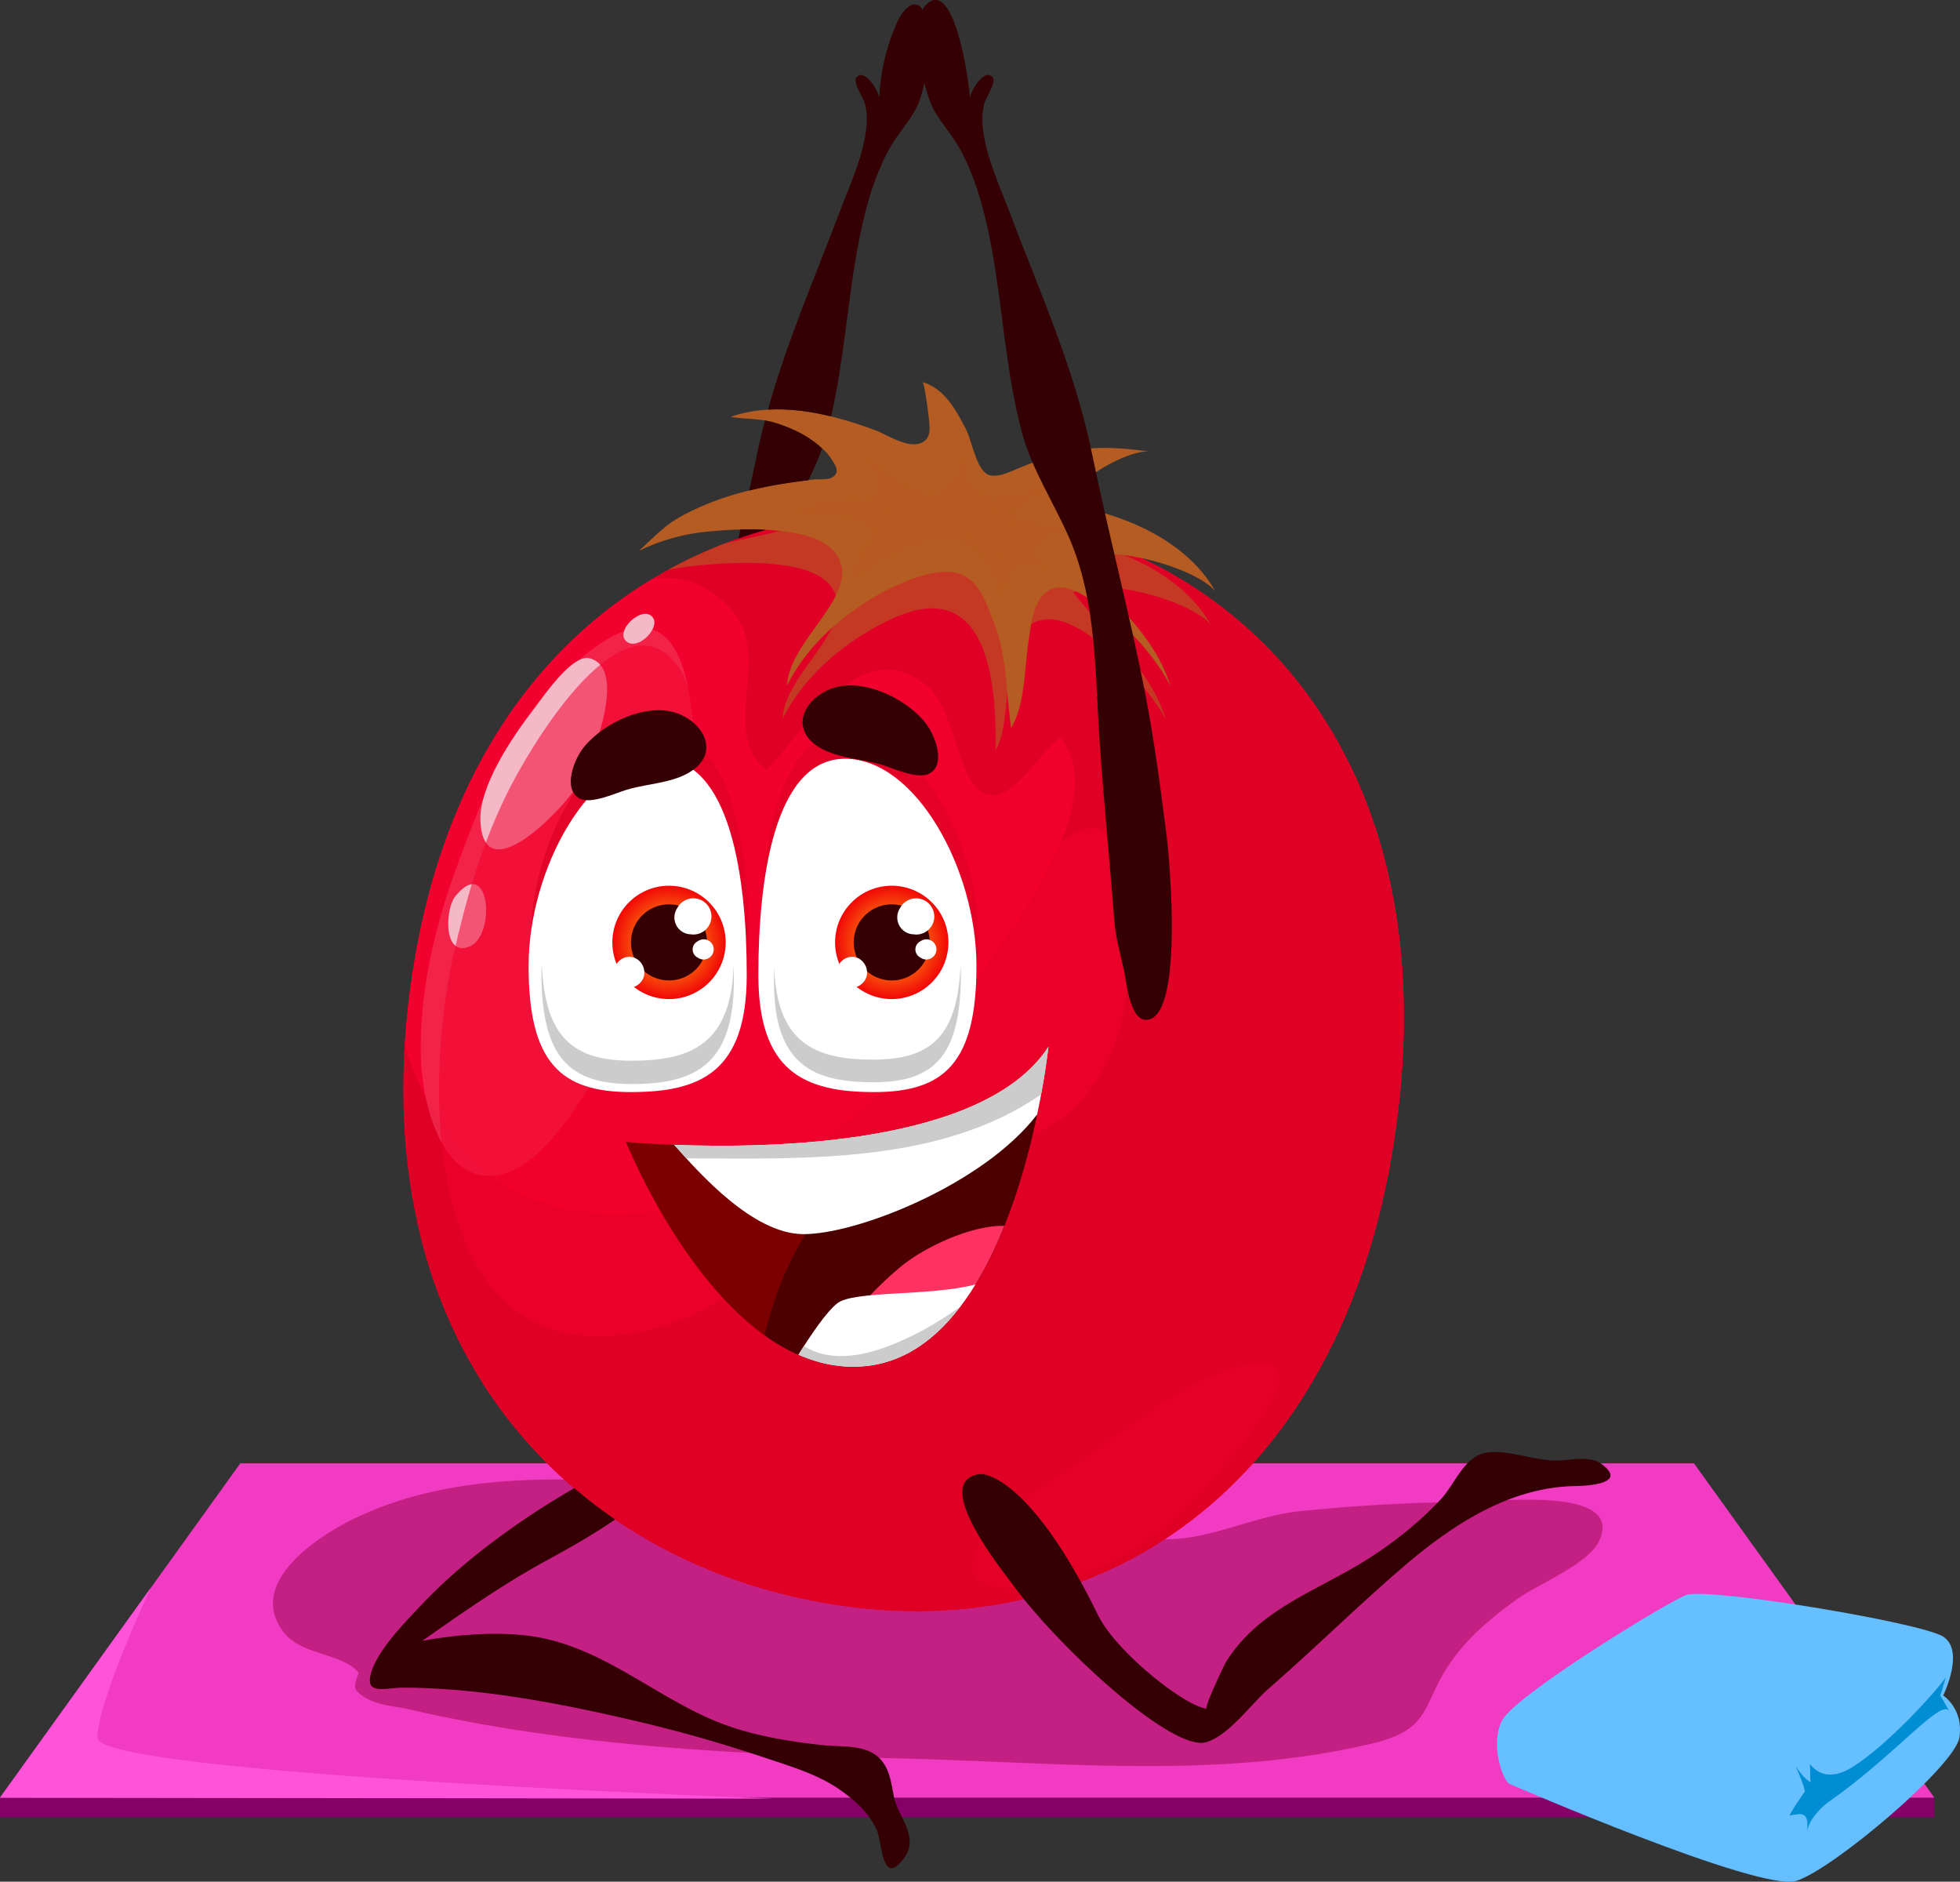 <svg xmlns="http://www.w3.org/2000/svg" xmlns:xlink="http://www.w3.org/1999/xlink" viewBox="0 0 1565.75 1502.87"><rect x="0" y="0" width="1565.75" height="1502.87" fill="#333333" stroke="none"/><defs><style>.cls-1{isolation:isolate;}.cls-2{fill:#860068;}.cls-3{fill:#f13bc2;}.cls-4{fill:#c42083;}.cls-5,.cls-7,.cls-8{fill:#66bfff;}.cls-6{fill:#008dd4;}.cls-11,.cls-13,.cls-14,.cls-7{mix-blend-mode:multiply;}.cls-7,.cls-8{opacity:0.37;}.cls-18,.cls-19,.cls-8,.cls-9{mix-blend-mode:screen;}.cls-9{fill:#ff54d9;}.cls-10,.cls-14{fill:#e00026;}.cls-11,.cls-12,.cls-13{fill:#b55c22;}.cls-11{opacity:0.61;}.cls-13{opacity:0.41;}.cls-14{opacity:0.82;}.cls-15,.cls-18,.cls-19{fill:#f2012e;}.cls-16{fill:#f43155;opacity:0.71;}.cls-17{fill:#f4b8c7;}.cls-18{opacity:0.54;}.cls-19{opacity:0.3;}.cls-20{fill:#fff;}.cls-21{fill:#340003;}.cls-22{fill:#ccc;}.cls-23{fill:#7c0000;}.cls-24{fill:#4c0000;}.cls-25{fill:#ff3161;}.cls-26{fill:url(#Безымянный_градиент_43);}.cls-27{fill:url(#Безымянный_градиент_43-2);}</style><radialGradient id="Безымянный_градиент_43" cx="712.37" cy="752.68" r="45.26" gradientUnits="userSpaceOnUse"><stop offset="0" stop-color="#ffca13"/><stop offset="1" stop-color="#f20706"/></radialGradient><radialGradient id="Безымянный_градиент_43-2" cx="534.44" cy="752.68" r="45.26" xlink:href="#Безымянный_градиент_43"/></defs><g class="cls-1"><g id="Слой_2" data-name="Слой 2"><g id="_Layer_" data-name="&lt;Layer&gt;"><rect class="cls-2" y="1435.76" width="1545.26" height="15.65"/><polygon class="cls-3" points="191.97 1168.75 1353.25 1168.75 1545.26 1435.76 0 1435.76 191.97 1168.75"/><path class="cls-4" d="M314.89,1199.9a272.61,272.61,0,0,0-32.47,13.24c-29.16,14.2-86.64,51.9-55.27,91.13,14.16,17.71,45.55,16,59,31.21,1.54,1.77-5.62,10.31-.82,15.33C296,1362,313.75,1362.18,328,1365.48c129.39,29.88,265.67,35.82,398,39.15,122.74,3.1,249.49,16.68,370.24-12.15,50.63-12.09,38.22-33.27,66.25-69.81,14.08-18.34,30.54-31.8,49.18-45.3,16.16-11.72,57-28.1,65.62-46.28,21.64-45.29-84.76-31.27-108.82-31.29-43.28,0-85.77,2.78-128.85,7-32.8,3.19-63.91,18.54-95.56,21.92-46,4.92-98.14-21.35-145.12-26.35-74.17-7.86-148.94-8.58-223.31-13.8C490.75,1182.6,397.36,1172.26,314.89,1199.9Z"/><path class="cls-5" d="M1206.53,1425c-5.22-.89-16.93-31.37-6.37-51.26s130.3-93.37,146.74-99.81,187.82,21.86,205.43,33.22,0,47,0,47,16.44,10.63,12.92,33.48-101,105.4-130.3,114.54S1206.53,1425,1206.53,1425Z"/><path class="cls-6" d="M1441.54,1450.1c-2.75-2.29-7.54-.76-12,0,3.61-7,8.16-13.23,12.33-19.4-1.51-7.07-4.82-13.68-7.21-19.93,2.43,3.83,7.49,10.92,11.93,12.6-.94-4.39-.17-9.76-.79-14.57,5.44,7.21,16.16,13.62,33.82,2.66,28.49-17.71,67.5-61.07,74.94-72-1.74,4.49-2.76,10.09-4.62,14.71,2.5,3.54,5.08,9.12,7.27,12.41-6.86-10.36-43,35.34-97,73-3.7,2.57-15.71,13.25-17.06,24.78C1444.6,1456,1443.69,1451.86,1441.54,1450.1Z"/><path class="cls-7" d="M1565.25,1387.66a36.74,36.74,0,0,0-1.31-17.45c-1.94,5.89-3.31,13.7-7,18.42-7.19,9.29-15.77,16.3-23.67,23.88-14.59,14-29.54,27.64-44.69,40-11,9-22.66,22.16-34.21,29a11.73,11.73,0,0,1-10.58,1.13c-2.47-.85-2.94-4.71-6-2.7-3.63,2.36-.81,8.5-7.7,8.32-14.18-.38-20.93-18-15.79-38.48a19.11,19.11,0,0,0-6.27,7.21c-.75,1.51-2.21,7.23-2.42,7.54-5.11,7.09-12.69,3.1-19.1,1.35-32.46-9-65-14.39-97.39-24.7-21-6.69-55.63-12-70.7-40.48-4.6-8.74-4-17.13-11.71-20.31a16.47,16.47,0,0,1-7.07-5.54c-9.65,19.87,1.73,49.32,6.85,50.21,0,0,199.06,86.31,228.42,77.2S1561.72,1410.51,1565.25,1387.66Z"/><path class="cls-8" d="M1321.63,1384.56c-10.31-9.13-16.56-21.6-11.16-38.18,6.17-19,28.29-59.36,43.48-57.12-6.85,17.1-14.93,32.9-10,54.38,2.38,10.37,7.07,20.55,12.71,26.92,3.85,4.37,12.31,14.16,17.17,13.23,1.15-10.59-4.57-16.86-7.14-25.52-4-13.36-1.4-30,8.23-35.12.92,15.9,4,26.61,10.71,39.39,3.69,7.09,15.9,22.72,11.69,33.59-4.13,10.61-21.27,10.78-27.84,9.64C1361.16,1404.34,1336.93,1398.12,1321.63,1384.56Z"/><path class="cls-8" d="M1415,1373.58c-6.73-6-14.06-18.7-17-30.26-2.58-10.38-3.75-28.37,5-28.39,9.17,0,24,15.54,29.42,26.45C1441,1358.71,1430.05,1371.6,1415,1373.58Z"/><path class="cls-9" d="M120.42,1268.28,0,1435.76l618.29.78s-540.46-19.34-540.46-48.6S120.42,1268.28,120.42,1268.28Z"/><path class="cls-10" d="M1115.5,898.25c-38.18,283.3-229.11,413-439.27,384.66s-388.37-197.53-348.4-494S583.61,382.66,793.76,411,1153.7,615,1115.5,898.25Z"/><path class="cls-11" d="M793.76,411a457.18,457.18,0,0,0-131.21.91c-25.93,10.34-54.64,15.55-82.87,21.88A376.55,376.55,0,0,0,533.9,455c30.11-5.44,65-6.43,83-4.56,17.51,1.82,44,5.58,50.88,25.43,10.33,29.64-41.12,63.45-42.6,98.34,17.74-36,53.42-64.95,90-81.11,74.34-32.82,81.19,54,80,106.28,17.21-27.81-1.51-102.19,41.57-104.69,31.91-1.85,82.39,56.13,94.72,80.19-12.88-42.09-48.09-68-73.95-101.65C880,460.17,951.42,479.55,967.23,499c-24.28-44-87.14-69.41-134.77-68.63,4.94-2.8,9.75-5.68,14.51-8.6A415.88,415.88,0,0,0,793.76,411Z"/><path class="cls-12" d="M663.88,366.25a51.57,51.57,0,0,0-3.15-4.33c-12.42-12.63-25.48-19.2-42.26-24.42-11-3.42-25.53-2.74-34.74-4.59,37.5-13,79.4-2.64,115.41,10.68,10,3.72,27.22,15.77,38.1,9.51,6.29-3.61,5.58-10.64,5-17-.3-3.1-3.6-30.4-5.35-30.9,17.48,5,26.67,21.92,34.67,37.43,5.12,9.93,8.73,34.82,19.47,37,7.69,1.59,17.38-3.54,24.3-6.34,15-6.05,31-11.89,47-14.15,19.32-2.72,37.43-1,56.37,1.59-16.86-2.29-65,24.26-65.34,43.58,9.81,1.9,19,2.68,28.65,5.57A201.52,201.52,0,0,1,917.83,424c21.33,11.12,41.24,27,53,48.29-15.83-19.4-87.28-38.8-109.68-25.69,25.89,33.63,61.07,59.56,74,101.63-13.56-26.43-38.06-51.88-62.58-68.26-11.08-7.41-26.17-16.56-38.1-5.86-9.52,8.54-10.84,25.4-12.69,37.21-3.47,22.08-2.58,50.51-14,70.16-4.39-28.49-3-57.35-14-84.79-5.75-14.4-11.37-33.44-27.77-38.58-14.39-4.51-34,2.5-47.23,8.36-36.61,16.16-72.29,45.07-90,81.08,1.49-34.86,53-68.69,42.61-98.33-6.93-19.84-33.38-23.59-50.89-25.42-19-2-38.52-.87-57.44,1A159.43,159.43,0,0,0,510.33,440c11.51-10.39,20.29-20.36,34.45-28,24.24-13,49.29-20.27,76.28-24.92q14.15-2.44,28.42-4.07c3.9-.44,11.46.38,14.82-1.45C671.66,377.62,667.53,371.63,663.88,366.25Z"/><path class="cls-13" d="M681.61,398.19c-15.76-2.8-39.87,8-54.48,13.82,20.55-3.22,54.6-3.69,71.26,11.26-4,15.58-19.26,25.51-19.08,43.14,22.63-19,57-40.52,88.05-32.48,21.58,5.6,24.36,26.29,34,42.65,5.26-22.24,13.26-32.49,35.82-21.81-3.58-5.1-12.55-11-7.31-19.41,6-9.75,23.83-6.91,31.95-13-14.74-6.29-42.23-1.31-52.78-12.8,7.59-9.37,21.45-13.64,30-22-13.71,3.1-35.32,13.08-49.45,9.31-16.17-4.31-19.88-27.91-23.09-41.36,2.44,15.41-2.57,36.24-20.08,37.81-23,2.06-39.11-22-55.95-26.19,6.08,3.3,7.61,9.63,8.6,16.28C702.06,403.25,691,399.36,681.61,398.19Z"/><path class="cls-13" d="M751.44,424.28c-14.44-1.13-29.29,2.32-43.82,11.41,8.48-16.26,5.86-16.37-8.34-25.77,7.72,1.36,13.84-3.39,12-11.71,17.85,9.23,41.52,10.84,54.9-6.69,5.54,19.36,20.91,18.94,36.41,13.14-23.13,7.95,11,17.22,18.68,17.18-8.3,0-21.36,1.15-28.53,5.68,2.39,7.52,7.45,15.88,11.68,22.43C788.54,435.1,770.34,425.77,751.44,424.28Z"/><path class="cls-14" d="M336,987.66c43.24,173.7,182.76,274,340.24,295.25,210.16,28.33,401.09-101.36,439.27-384.66,15.63-115.84-.22-213.66-38.76-290.8-.53,10.72-.61,21.54-.91,30-3.67,109.77-20.35,218.5-75.92,314.73-33.77,58.49-84,122.79-158.79,115.59-34.53-3.32-55.93-18.61-88,.14-43.8,25.65-71.18,69.19-123.92,81.36-67,15.51-140.46-19.28-194-57C398.77,1066.66,358.58,1026.41,336,987.66Z"/><path class="cls-14" d="M1082.46,619.5c5,43,10.21,85.91,11.28,129.13,1.41,56.69-5.44,112.5-22.16,166.76-26.42,85.81-74.89,168.6-143.1,227.78-70.57,61.23-165,93-258.13,88-84.44-4.61-169-38.28-237.63-87.24a394.64,394.64,0,0,1-47.21-39.41c64.9,102.25,172.77,162.52,290.72,178.43,210.16,28.33,401.09-101.36,439.27-384.66C1130.33,788.32,1116.77,694.69,1082.46,619.5Z"/><path class="cls-15" d="M785.43,633.22c-21-10.8-22.66-66.67-44.6-85.19C688,503.38,644.09,582.7,612.22,615.12c-37.78-30.08,4.43-90.32-26.7-126.43-19.8-23-42.09-29.65-64.77-26.05-97,58.51-171.12,164.55-192.92,326.24-2.06,15.33-3.41,30.21-4.33,44.87a218.34,218.34,0,0,0,20.07,49.16c40.51,72.21,108.94,96.77,187.72,82.83,95.8-16.94,176.73-85.57,232.2-161.93,30.06-41.42,128.24-158.67,83.72-214.56C829.09,602,807.15,644.38,785.43,633.22Z"/><path class="cls-16" d="M336.43,848.58c1.67,36.69,19.69,108,72.13,86.7C448,919.2,488.15,839.17,504,803.67a705,705,0,0,0,34.2-94.7c14.93-52.34,22.8-110.37,10.35-164.75-16.3-71.2-64.37-40-102.29-1.87-40.8,41-63.73,101.14-82.83,154C346.1,744.27,334.13,797.48,336.43,848.58Z"/><path class="cls-17" d="M448.78,538.3c-9.83,10.27-18.94,23.75-22.71,28.59-16.56,21.28-43.66,61-42.29,89.09,2.74,56.44,65.5-9.32,77.39-28.45,10.23-16.46,41.93-93.81,9.75-101.78C464.61,524.2,456.49,530.28,448.78,538.3Z"/><path class="cls-17" d="M383.72,709.32c-4.11-5.1-10.92-4.84-20.21,6.83-7.9,10-9.65,48.77,11.71,39.73C389.48,749.87,391.76,719.33,383.72,709.32Z"/><path class="cls-18" d="M588.08,637.21c-31.37-11.83-26.33-79.49-47.89-107-45.09-57.52-119.5,70.86-136.38,106-20,41.55-31.58,82.28-41.65,126.83-24.7,109.42-23.17,335.27,149.78,300.77,92.38-18.43,147.53-108.27,235.44-136.18,38.37-12.19,77.72-12,108.21-40.7,25.18-23.67,39.25-54.6,43.5-88.55,3.91-31.27,10-70.2.08-101.14-2.1-6.61-14.89-32.16-19.81-34.23-17.71-7.4-35.05,17.48-53.41,19.06-61.09,5.31-54-86.9-104.81-96-38.18-6.89-78,44.79-114.42,52.12C599.33,639.58,593.22,639.14,588.08,637.21Z"/><path class="cls-19" d="M785.92,1265c-6.83-3.36-10.5-9.73-7.82-20.91,7.46-31.09,74.91-69.41,98.24-86,33.57-23.89,73.46-56.15,113.84-66.54,85.79-22-28.39,97.63-44.23,113.81-26.85,27.44-66.33,51.4-104.57,58.33C828.31,1266,800.2,1272,785.92,1265Z"/><path class="cls-17" d="M522.66,495.85a6.65,6.65,0,0,0-4-4.94c-8.94-4.25-27,13.52-18.39,21.24C508.44,519.46,524.21,504.89,522.66,495.85Z"/><path class="cls-14" d="M781.76,750.28c0,77.08-25.36,100.82-81.71,100.82s-92.54-16.66-92.54-93.73,13-172.45,69.33-172.45S781.76,673.21,781.76,750.28Z"/><path class="cls-14" d="M424,750.28c0,77.08,25.38,100.82,81.72,100.82s92.54-16.66,92.54-93.73-13-172.45-69.35-172.45S424,673.21,424,750.28Z"/><path class="cls-20" d="M780.05,771.43c0,77.07-25.36,100.8-81.7,100.8s-92.54-16.66-92.54-93.73S618.81,606,675.14,606,780.05,694.33,780.05,771.43Z"/><path class="cls-20" d="M422.28,771.43c0,77.07,25.37,100.8,81.72,100.8s92.54-16.66,92.54-93.73S583.53,606,527.19,606,422.28,694.33,422.28,771.43Z"/><path class="cls-21" d="M672.46,603.9c-7.21-1.79-14.1-4.25-20.06-8.36-20-13.74-11.21-35.62,9.77-44.77,24.82-10.84,61.07,6.35,77,26.37,7.94,9.92,16.83,33.49,3.23,40.75-9,4.81-28.21-4-37-6.78C695.21,607.89,683.46,606.66,672.46,603.9Z"/><path class="cls-21" d="M533,623.75c7.19-1.8,14.08-4.27,20-8.36,20-13.76,11.22-35.63-9.76-44.79-24.82-10.84-61,6.38-77,26.37-7.92,9.93-16.83,33.49-3.21,40.76,9,4.81,28.19-4.05,37-6.79C510.27,627.72,522,626.51,533,623.75Z"/><path class="cls-22" d="M697.57,846.32c-47,0-77.51-13.66-79.12-75.23-.09,4.39-.16,8.76-.16,13,0,66,31,80.29,79.28,80.29s70-20.33,70-86.36c0-2.14-.16-4.33-.26-6.51C764.8,828.39,742.88,846.32,697.57,846.32Z"/><path class="cls-22" d="M504.63,847.17c-46.68,0-69.25-18.46-71.83-77-.1,2.22-.26,4.48-.26,6.71,0,68,22.37,88.92,72.09,88.92s81.64-14.69,81.64-82.69c0-4.41-.06-8.91-.16-13.44C584.44,833.11,553,847.17,504.63,847.17Z"/><path class="cls-23" d="M500,912S771.45,938.46,837.58,836c0,0-24.91,238.09-142.25,254.63S500,912,500,912Z"/><path class="cls-24" d="M706.11,917.93c-48.46,32.54-82,89.88-95.22,148.55,24.9,17.87,53.27,28.49,84.44,24.1,80.9-11.41,117.87-128.16,133-199.53C786,886.42,743.36,892.94,706.11,917.93Z"/><path class="cls-25" d="M802.34,979c-28.91-.22-65.63,18.6-82.17,32.22-17.71,14.56-46.18,42.45-52.89,64.47-.7,4.39.87,9.77,4.09,15.29a100.4,100.4,0,0,0,24-.4C747,1083.29,780.76,1033,802.34,979Z"/><path class="cls-20" d="M779.21,1025.92c-37.46,9.64-97.24,4.6-110.44,15.07-8.58,6.79-20.95,25-30.94,41,17.85,7.8,37.07,11.45,57.5,8.57C731.36,1085.5,758.66,1059.49,779.21,1025.92Z"/><path class="cls-20" d="M538.56,914.36c20.51,23.19,62.84,70.72,102.61,71.31,42.66.62,144.69-39.63,187.38-95.6,6.65-31.61,9-54.12,9-54.12C786.92,914.47,615.89,917.34,538.56,914.36Z"/><path class="cls-26" d="M757.63,752.68a45.26,45.26,0,1,1-45.25-45.26A45.26,45.26,0,0,1,757.63,752.68Z"/><path class="cls-21" d="M742.76,752.68a30.39,30.39,0,1,1-30.38-30.39A30.39,30.39,0,0,1,742.76,752.68Z"/><path class="cls-20" d="M744.57,725.07a14.58,14.58,0,0,0-12.11-7.57,14.51,14.51,0,0,0-12.89,6.79c-.26.46-.51.9-.79,1.35a13.64,13.64,0,0,0-2,6.58,13.59,13.59,0,0,0,6.34,12,13.19,13.19,0,0,0,6.55,2l1.62.18a14.45,14.45,0,0,0,12.87-6.79,14.24,14.24,0,0,0,2.18-7A14.49,14.49,0,0,0,744.57,725.07Z"/><path class="cls-20" d="M747.11,754.43a8,8,0,0,0-6.73-4.21,8,8,0,0,0-4.17,1l-1.15.69a7.17,7.17,0,0,0-2.7,2.54,7.07,7.07,0,0,0-1.09,3.53,7.24,7.24,0,0,0,3.39,6.46c.38.22.76.44,1.11.67a8,8,0,0,0,3.93,1.22,8.29,8.29,0,0,0,4.15-1,8.11,8.11,0,0,0,4.21-6.75A8,8,0,0,0,747.11,754.43Z"/><path class="cls-20" d="M681,764.18c-10.11-.42-17.6,13.24-9.46,20.67.2.16.38.34.56.5,4.67,4.24,11.36,4.92,16.26.47.18-.16.36-.3.52-.45C696.82,778.2,691.42,764.62,681,764.18Z"/><path class="cls-27" d="M579.7,752.68a45.26,45.26,0,1,1-45.27-45.26A45.27,45.27,0,0,1,579.7,752.68Z"/><path class="cls-21" d="M564.83,752.68a30.39,30.39,0,1,1-30.4-30.39A30.38,30.38,0,0,1,564.83,752.68Z"/><path class="cls-20" d="M566.63,725.07A14.45,14.45,0,0,0,547,719.23a14.34,14.34,0,0,0-5.4,5.06c-.26.46-.54.9-.79,1.35a13.47,13.47,0,0,0,4.28,18.57,13.26,13.26,0,0,0,6.57,2l1.62.18a14.47,14.47,0,0,0,13.31-21.34Z"/><path class="cls-20" d="M569.18,754.43a8,8,0,0,0-6.73-4.21,8,8,0,0,0-4.17,1l-1.15.69a7.43,7.43,0,0,0-2.71,2.54,7.26,7.26,0,0,0,2.31,10l1.11.67a8,8,0,0,0,3.93,1.22,8.29,8.29,0,0,0,4.15-1,8.14,8.14,0,0,0,4.21-6.75A8,8,0,0,0,569.18,754.43Z"/><path class="cls-20" d="M503.1,764.18c-10.1-.42-17.59,13.24-9.45,20.67.2.16.38.34.56.5,4.66,4.24,11.37,4.92,16.26.47l.51-.45C518.89,778.2,513.49,764.62,503.1,764.18Z"/><path class="cls-22" d="M704.12,1077.12c-20.6,7.13-44.17,9.41-61.88-2.06-1.51,2.32-3,4.66-4.41,7,17.85,7.8,37.07,11.45,57.5,8.57,29.28-4.13,52.69-22.2,71.51-46.77C747.51,1057.62,726.5,1069.4,704.12,1077.12Z"/><path class="cls-22" d="M831.69,874.11c4.24-22.89,5.89-38.16,5.89-38.16-50.66,78.52-221.69,81.39-299,78.41,2.82,3.19,6.1,6.87,9.69,10.8C642.93,925.49,751.66,929.62,831.69,874.11Z"/><path class="cls-21" d="M932,667.81c-4.87-38.18-10-77.33-17.29-114.72-12.51-63.71-29.21-126.77-42.29-190.48-14-68.26-42.09-130-66.63-195-8.66-23-26-59.09-19.66-84.4,1.19-4.81,10-17.57,6.93-21.39-6.47-7.88-17.47,10.35-18.32,16.56-.48-13.52-12.35-96.09-34.53-75-15,14.28-3.32,61.59,2.88,78,4.84,12.83,15.88,23.8,22.75,35.78,14.2,24.74,21.86,55.85,26.84,83.7,8.46,47.33,11.14,97.72,23.59,144.16,8.16,30.4,25.71,56.59,37.92,84.74,22.08,50.94,20.49,108.06,24.24,162.4,3.34,48.35,8.1,96.06,11.78,143.47,1.09,13.9,4.92,26.72,7.86,40.3,1.61,7.43,4.41,38.84,17.55,38.64C945.67,814.13,934.57,688.46,932,667.81Z"/><path class="cls-21" d="M1236.59,1166.18c-16.24-1.58-33.69-8.06-48.4-6.09-18.37,2.44-25.64,24.88-37,37.15-18.13,19.49-40.23,36.79-62.9,50.64-39.33,24.07-82.38,37.85-108.48,78.81-1.81,2.81-18.37,37.74-15.77,38.06-17.77-2.11-72.6-45.43-87.13-75.23-48.37-99.19-85.25-113.74-95.2-112.1-38.15,6.36,19.35,77.33,27.81,88.87,35.68,48.7,126.63,133.16,154.07,125.16,18.05-5.26,36.29-31,50.17-43.06,36.07-31.36,70.16-65.09,106.39-96.26,39.18-33.71,85.26-64.4,138.33-65.24,10.68-.18,42-2.08,20.89-17.63-9.44-7-25.18-2.86-35.51-2.74A67.83,67.83,0,0,1,1236.59,1166.18Z"/><path class="cls-21" d="M613.51,327.19c16.76-1,33.83,1.35,50.43,5.4,9.87-42.9,12.87-88.54,20.57-131.67,5-27.85,12.64-59,26.84-83.7,6.87-12,17.91-23,22.75-35.78,7.25-19.2,7.85-41.2,6.12-61.39-2-23.15-15.88-20.87-24.56,0-7.92,19-12.49,37.52-13.2,58.35-.84-6.21-11.86-24.44-18.31-16.56-3.14,3.82,5.72,16.58,6.93,21.39,6.3,25.31-11,61.45-19.68,84.4C651.19,221.19,628.68,272.6,613.51,327.19Z"/><path class="cls-21" d="M621.06,387.11c8.22-1.41,16.47-2.54,24.76-3.55a254,254,0,0,0,10.91-25.43c-11.23-10.19-23.25-16-38.26-20.63a59.72,59.72,0,0,0-7.4-1.61c-2.3,8.81-4.43,17.71-6.3,26.72-2,9.75-4.12,19.48-6.27,29.21C605.89,390,613.39,388.42,621.06,387.11Z"/><path class="cls-21" d="M591.47,422.87c-.55,2.42-1.09,4.82-1.65,7.25,7.19-2.55,14.46-4.79,21.77-6.91C604.91,422.83,598.2,422.69,591.47,422.87Z"/><path class="cls-21" d="M698.55,1401c-11-7.19-26.67-5.82-39.14-7-27.49-2.7-58.15-7.78-83.94-17.83-49.3-19.2-89.72-57.2-142.61-67.94-29.31-6-67.11-3.06-95.64,2.34,32.17-22.47,63.57-44.63,98.52-63.75,19.38-10.62,38-21,55.71-33.27a383.73,383.73,0,0,1-32.64-25c-16.4,9.49-29.45,17.91-32.21,19.76-32,21.22-63.47,45.42-89.87,73.42-12.57,13.32-36.58,37.34-40.79,56.44-3.47,15.71,12.39,9.69,26.73,9.73,61.25.22,124.74,12.53,184.2,26.39q52,12.12,102.65,29.06c22.53,7.55,42.69,13.48,60,25.11,12.09,8.17,25.51,20,31.17,33.86,4.15,10.16,3.93,45.33,21.44,21.76,12.79-17.21-5-32.84-8.18-49.81C711.67,1422,710,1408.56,698.55,1401Z"/></g></g></g></svg>